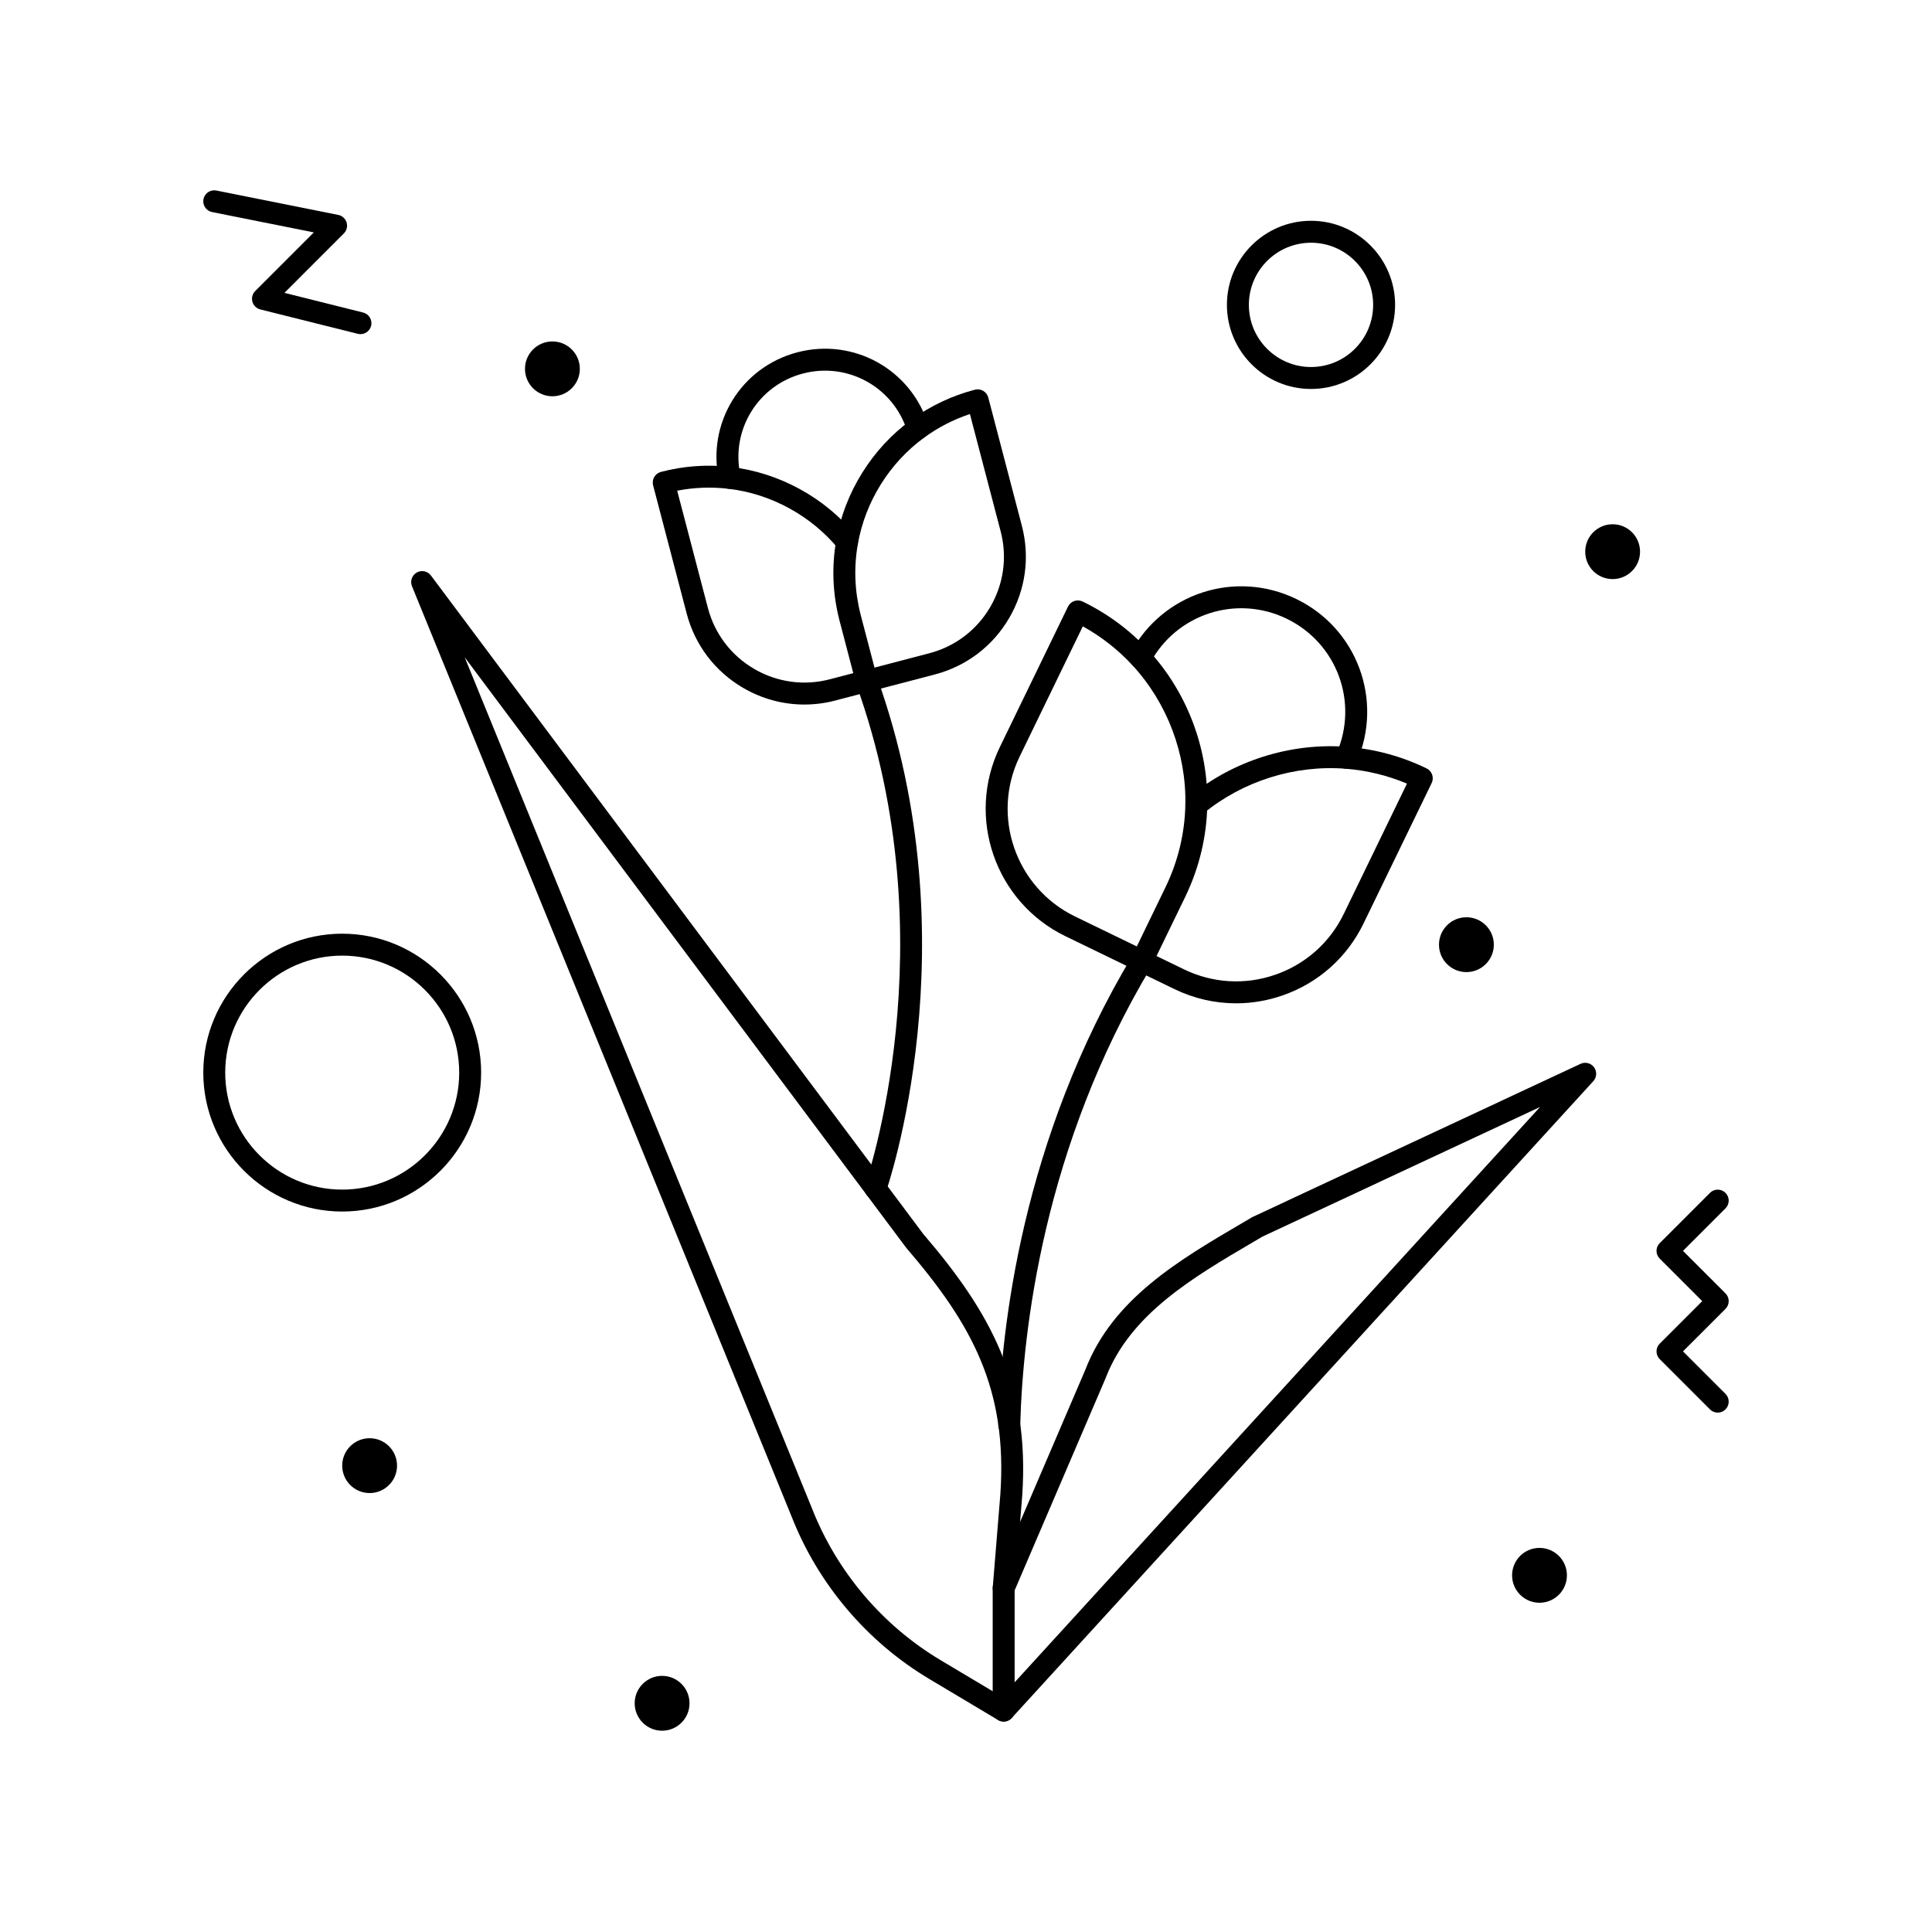 <?xml version="1.0" encoding="UTF-8"?>
<!-- Uploaded to: SVG Repo, www.svgrepo.com, Generator: SVG Repo Mixer Tools -->
<svg fill="#000000" width="800px" height="800px" version="1.1" viewBox="144 144 512 512" xmlns="http://www.w3.org/2000/svg">
 <g>
  <path d="m409.98 600.23c-0.352 0-0.707-0.062-1.051-0.195-1.117-0.434-1.855-1.512-1.855-2.711v-32.449c0-0.395 0.082-0.785 0.234-1.145l24.316-56.73c7.238-18.758 24.754-29.023 41.695-38.953l2.449-1.438c0.078-0.047 0.16-0.09 0.242-0.129l86.859-40.555c1.254-0.586 2.75-0.203 3.57 0.914 0.82 1.117 0.738 2.656-0.195 3.684l-154.12 168.76c-0.562 0.613-1.348 0.945-2.148 0.945zm2.91-34.758v24.359l139.24-152.47-73.535 34.336-2.336 1.371c-16.094 9.434-32.734 19.188-39.23 36.078-0.012 0.035-0.027 0.066-0.039 0.102z"/>
  <path d="m409.98 600.23c-0.504 0-1.02-0.133-1.484-0.41l-18.215-10.867c-16.5-9.844-29.457-25.121-36.48-43.008l-100.62-246.59c-0.551-1.352-0.012-2.906 1.262-3.629s2.883-0.383 3.758 0.789l130.5 174.54c17.688 20.621 28.234 39.422 26.199 69.312l-2.016 24.746c-0.129 1.598-1.52 2.793-3.133 2.66-1.598-0.129-2.793-1.535-2.66-3.133l2.016-24.707c1.906-28.031-7.68-45.125-24.879-65.168-0.043-0.051-0.082-0.102-0.121-0.152l-116.96-156.43 92.055 225.6c6.57 16.73 18.66 30.988 34.062 40.176l18.215 10.867c1.379 0.824 1.828 2.606 1.008 3.984-0.551 0.918-1.516 1.422-2.504 1.422z"/>
  <path d="m599.22 518.36c-0.742 0-1.488-0.285-2.055-0.852l-13.32-13.32c-1.137-1.133-1.137-2.977 0-4.109l11.266-11.266-11.266-11.266c-1.137-1.133-1.137-2.977 0-4.109l13.32-13.32c1.137-1.137 2.973-1.137 4.109 0 1.137 1.133 1.137 2.977 0 4.109l-11.266 11.266 11.266 11.266c1.137 1.133 1.137 2.977 0 4.109l-11.266 11.266 11.266 11.266c1.137 1.133 1.137 2.977 0 4.109-0.57 0.57-1.312 0.852-2.055 0.852z"/>
  <path d="m239.53 232.55c-0.234 0-0.473-0.027-0.707-0.086l-25.836-6.461c-1.016-0.254-1.816-1.035-2.098-2.043-0.281-1.008 0.004-2.09 0.746-2.832l15.535-15.539-26.969-5.394c-1.574-0.316-2.594-1.848-2.281-3.422 0.316-1.574 1.848-2.594 3.422-2.281l32.297 6.461c1.051 0.211 1.902 0.984 2.211 2.008 0.312 1.027 0.031 2.141-0.727 2.898l-15.746 15.75 20.855 5.215c1.559 0.391 2.504 1.969 2.113 3.523-0.328 1.32-1.512 2.203-2.816 2.203z"/>
  <path d="m234.69 465.07c-20.301 0-36.816-16.516-36.816-36.816 0-20.301 16.516-36.816 36.816-36.816s36.816 16.516 36.816 36.816c0 20.301-16.516 36.816-36.816 36.816zm0-67.82c-17.094 0-31.004 13.906-31.004 31.004 0 17.094 13.906 31.004 31.004 31.004 17.094 0 31.004-13.906 31.004-31.004 0-17.098-13.91-31.004-31.004-31.004z"/>
  <path d="m491.43 247.08c-12.289 0-22.285-9.996-22.285-22.285 0-12.289 9.996-22.285 22.285-22.285 12.289 0 22.285 9.996 22.285 22.285 0 12.289-9.996 22.285-22.285 22.285zm0-38.754c-9.082 0-16.469 7.387-16.469 16.469s7.387 16.469 16.469 16.469c9.082 0 16.469-7.387 16.469-16.469 0.004-9.078-7.387-16.469-16.469-16.469z"/>
  <path d="m539.88 394.35c0 4.012-3.254 7.266-7.266 7.266-4.016 0-7.269-3.254-7.269-7.266 0-4.016 3.254-7.266 7.269-7.266 4.012 0 7.266 3.25 7.266 7.266"/>
  <path d="m578.63 290.2c0 4.012-3.254 7.266-7.266 7.266-4.016 0-7.266-3.254-7.266-7.266 0-4.016 3.25-7.269 7.266-7.269 4.012 0 7.266 3.254 7.266 7.269"/>
  <path d="m559.25 561.48c0 4.012-3.25 7.266-7.266 7.266-4.012 0-7.266-3.254-7.266-7.266 0-4.016 3.254-7.269 7.266-7.269 4.016 0 7.266 3.254 7.266 7.269"/>
  <path d="m326.73 595.39c0 4.012-3.25 7.266-7.266 7.266-4.012 0-7.266-3.254-7.266-7.266 0-4.016 3.254-7.269 7.266-7.269 4.016 0 7.266 3.254 7.266 7.269"/>
  <path d="m249.22 532.41c0 4.012-3.254 7.266-7.266 7.266-4.016 0-7.266-3.254-7.266-7.266 0-4.016 3.25-7.266 7.266-7.266 4.012 0 7.266 3.25 7.266 7.266"/>
  <path d="m297.66 241.75c0 4.016-3.254 7.266-7.269 7.266-4.012 0-7.266-3.25-7.266-7.266 0-4.012 3.254-7.266 7.266-7.266 4.016 0 7.269 3.254 7.269 7.266"/>
  <path d="m500.86 347.73c-0.387 0-0.781-0.078-1.16-0.242-1.473-0.641-2.144-2.356-1.504-3.824 5.914-13.555 0.117-29.234-13.199-35.691-13.312-6.461-29.215-1.309-36.199 11.727-0.758 1.414-2.519 1.945-3.934 1.188-1.414-0.758-1.949-2.519-1.191-3.934 8.465-15.793 27.73-22.035 43.863-14.211 16.129 7.824 23.152 26.82 15.988 43.246-0.477 1.09-1.543 1.742-2.664 1.742z"/>
  <path d="m471.56 409.89c-5.598 0-11.164-1.266-16.348-3.781l-9.871-4.789c-1.445-0.703-2.047-2.441-1.348-3.883 0.703-1.445 2.441-2.047 3.883-1.348l9.871 4.789c7.617 3.695 16.219 4.207 24.223 1.43 8-2.773 14.441-8.496 18.141-16.117l16.75-34.527c-5.184-2.176-10.633-3.5-16.23-3.941-13.52-1.062-27.273 3.266-37.746 11.883-1.238 1.02-3.07 0.84-4.09-0.398s-0.844-3.07 0.398-4.09c11.625-9.566 26.902-14.371 41.898-13.188 7.289 0.574 14.344 2.492 20.965 5.703 0.695 0.336 1.227 0.934 1.477 1.664 0.254 0.73 0.207 1.527-0.129 2.219l-18.055 37.215c-4.375 9.016-11.996 15.789-21.465 19.07-4.031 1.398-8.188 2.09-12.324 2.09z"/>
  <path d="m446.61 401.61c-0.434 0-0.867-0.098-1.27-0.293l-18.988-9.211c-18.609-9.027-26.406-31.516-17.379-50.129l18.055-37.215c0.703-1.445 2.441-2.047 3.883-1.348 6.617 3.211 12.492 7.559 17.457 12.934 10.211 11.051 15.891 26.02 15.574 41.07-0.172 8.309-2.086 16.352-5.684 23.918l-0.195 0.414-8.84 18.219c-0.336 0.695-0.934 1.227-1.664 1.477-0.305 0.109-0.629 0.164-0.949 0.164zm-15.652-91.621-16.75 34.527c-7.629 15.727-1.043 34.73 14.688 42.359l16.371 7.941 7.746-15.984c3.238-6.809 4.961-14.059 5.121-21.535 0.285-13.562-4.832-27.047-14.031-37.004-3.816-4.125-8.23-7.582-13.145-10.305z"/>
  <path d="m411.46 524.49h-0.082c-1.605-0.043-2.871-1.383-2.824-2.984 0.707-25.465 6.266-75.477 35.566-124.29 0.828-1.375 2.613-1.824 3.988-0.996s1.824 2.609 0.996 3.988c-28.617 47.68-34.047 96.566-34.738 121.46-0.047 1.57-1.34 2.82-2.906 2.82z"/>
  <path d="m337.38 273.55c-1.336 0-2.539-0.926-2.836-2.285-3.309-15.094 5.816-29.984 20.77-33.902 14.957-3.918 30.203 4.59 34.719 19.367 0.469 1.535-0.395 3.16-1.93 3.629s-3.16-0.395-3.629-1.93c-3.602-11.781-15.758-18.566-27.688-15.441-11.926 3.121-19.199 14.996-16.562 27.031 0.344 1.57-0.648 3.117-2.219 3.461-0.211 0.047-0.418 0.07-0.625 0.07z"/>
  <path d="m357.16 330.71c-5.656 0-11.238-1.5-16.25-4.43-7.445-4.356-12.75-11.348-14.934-19.695l-8.898-33.973c-0.406-1.555 0.523-3.141 2.074-3.551 6.098-1.598 12.34-2.035 18.562-1.305 12.801 1.504 24.832 8.082 33.008 18.055 1.02 1.242 0.836 3.074-0.402 4.09-1.242 1.02-3.074 0.836-4.09-0.402-7.231-8.82-17.871-14.637-29.191-15.969-4.539-0.531-9.094-0.363-13.578 0.508l8.137 31.07c1.793 6.844 6.141 12.578 12.246 16.148 6.106 3.57 13.234 4.551 20.078 2.758l9.016-2.359c1.555-0.406 3.141 0.523 3.547 2.074 0.406 1.555-0.523 3.141-2.074 3.547l-9.016 2.359c-2.723 0.723-5.488 1.074-8.234 1.074z"/>
  <path d="m373.67 327.38c-1.289 0-2.469-0.863-2.809-2.172l-4.449-17.004c-1.766-6.965-2.035-14.043-0.801-21.051 2.242-12.699 9.5-24.332 19.922-31.918 5.066-3.688 10.723-6.367 16.82-7.961 1.559-0.402 3.141 0.523 3.547 2.074l8.898 33.973c2.188 8.344 0.988 17.039-3.363 24.484-4.356 7.445-11.348 12.75-19.691 14.934l-17.336 4.539c-0.246 0.07-0.492 0.102-0.738 0.102zm27.367-73.656c-4.332 1.438-8.387 3.523-12.082 6.211-9.215 6.707-15.637 16.996-17.617 28.227-1.094 6.195-0.855 12.453 0.707 18.602l0.078 0.316 3.625 13.844 14.523-3.805c6.844-1.793 12.578-6.141 16.148-12.246 3.57-6.106 4.551-13.234 2.758-20.078z"/>
  <path d="m376.02 461.87c-0.324 0-0.652-0.055-0.977-0.168-1.512-0.539-2.301-2.199-1.766-3.711 0.227-0.633 22.234-64.18-2.336-132.54-0.543-1.512 0.242-3.176 1.754-3.719 1.508-0.547 3.176 0.242 3.719 1.754 25.293 70.379 2.574 135.8 2.344 136.45-0.426 1.188-1.543 1.93-2.738 1.93z"/>
 </g>
</svg>